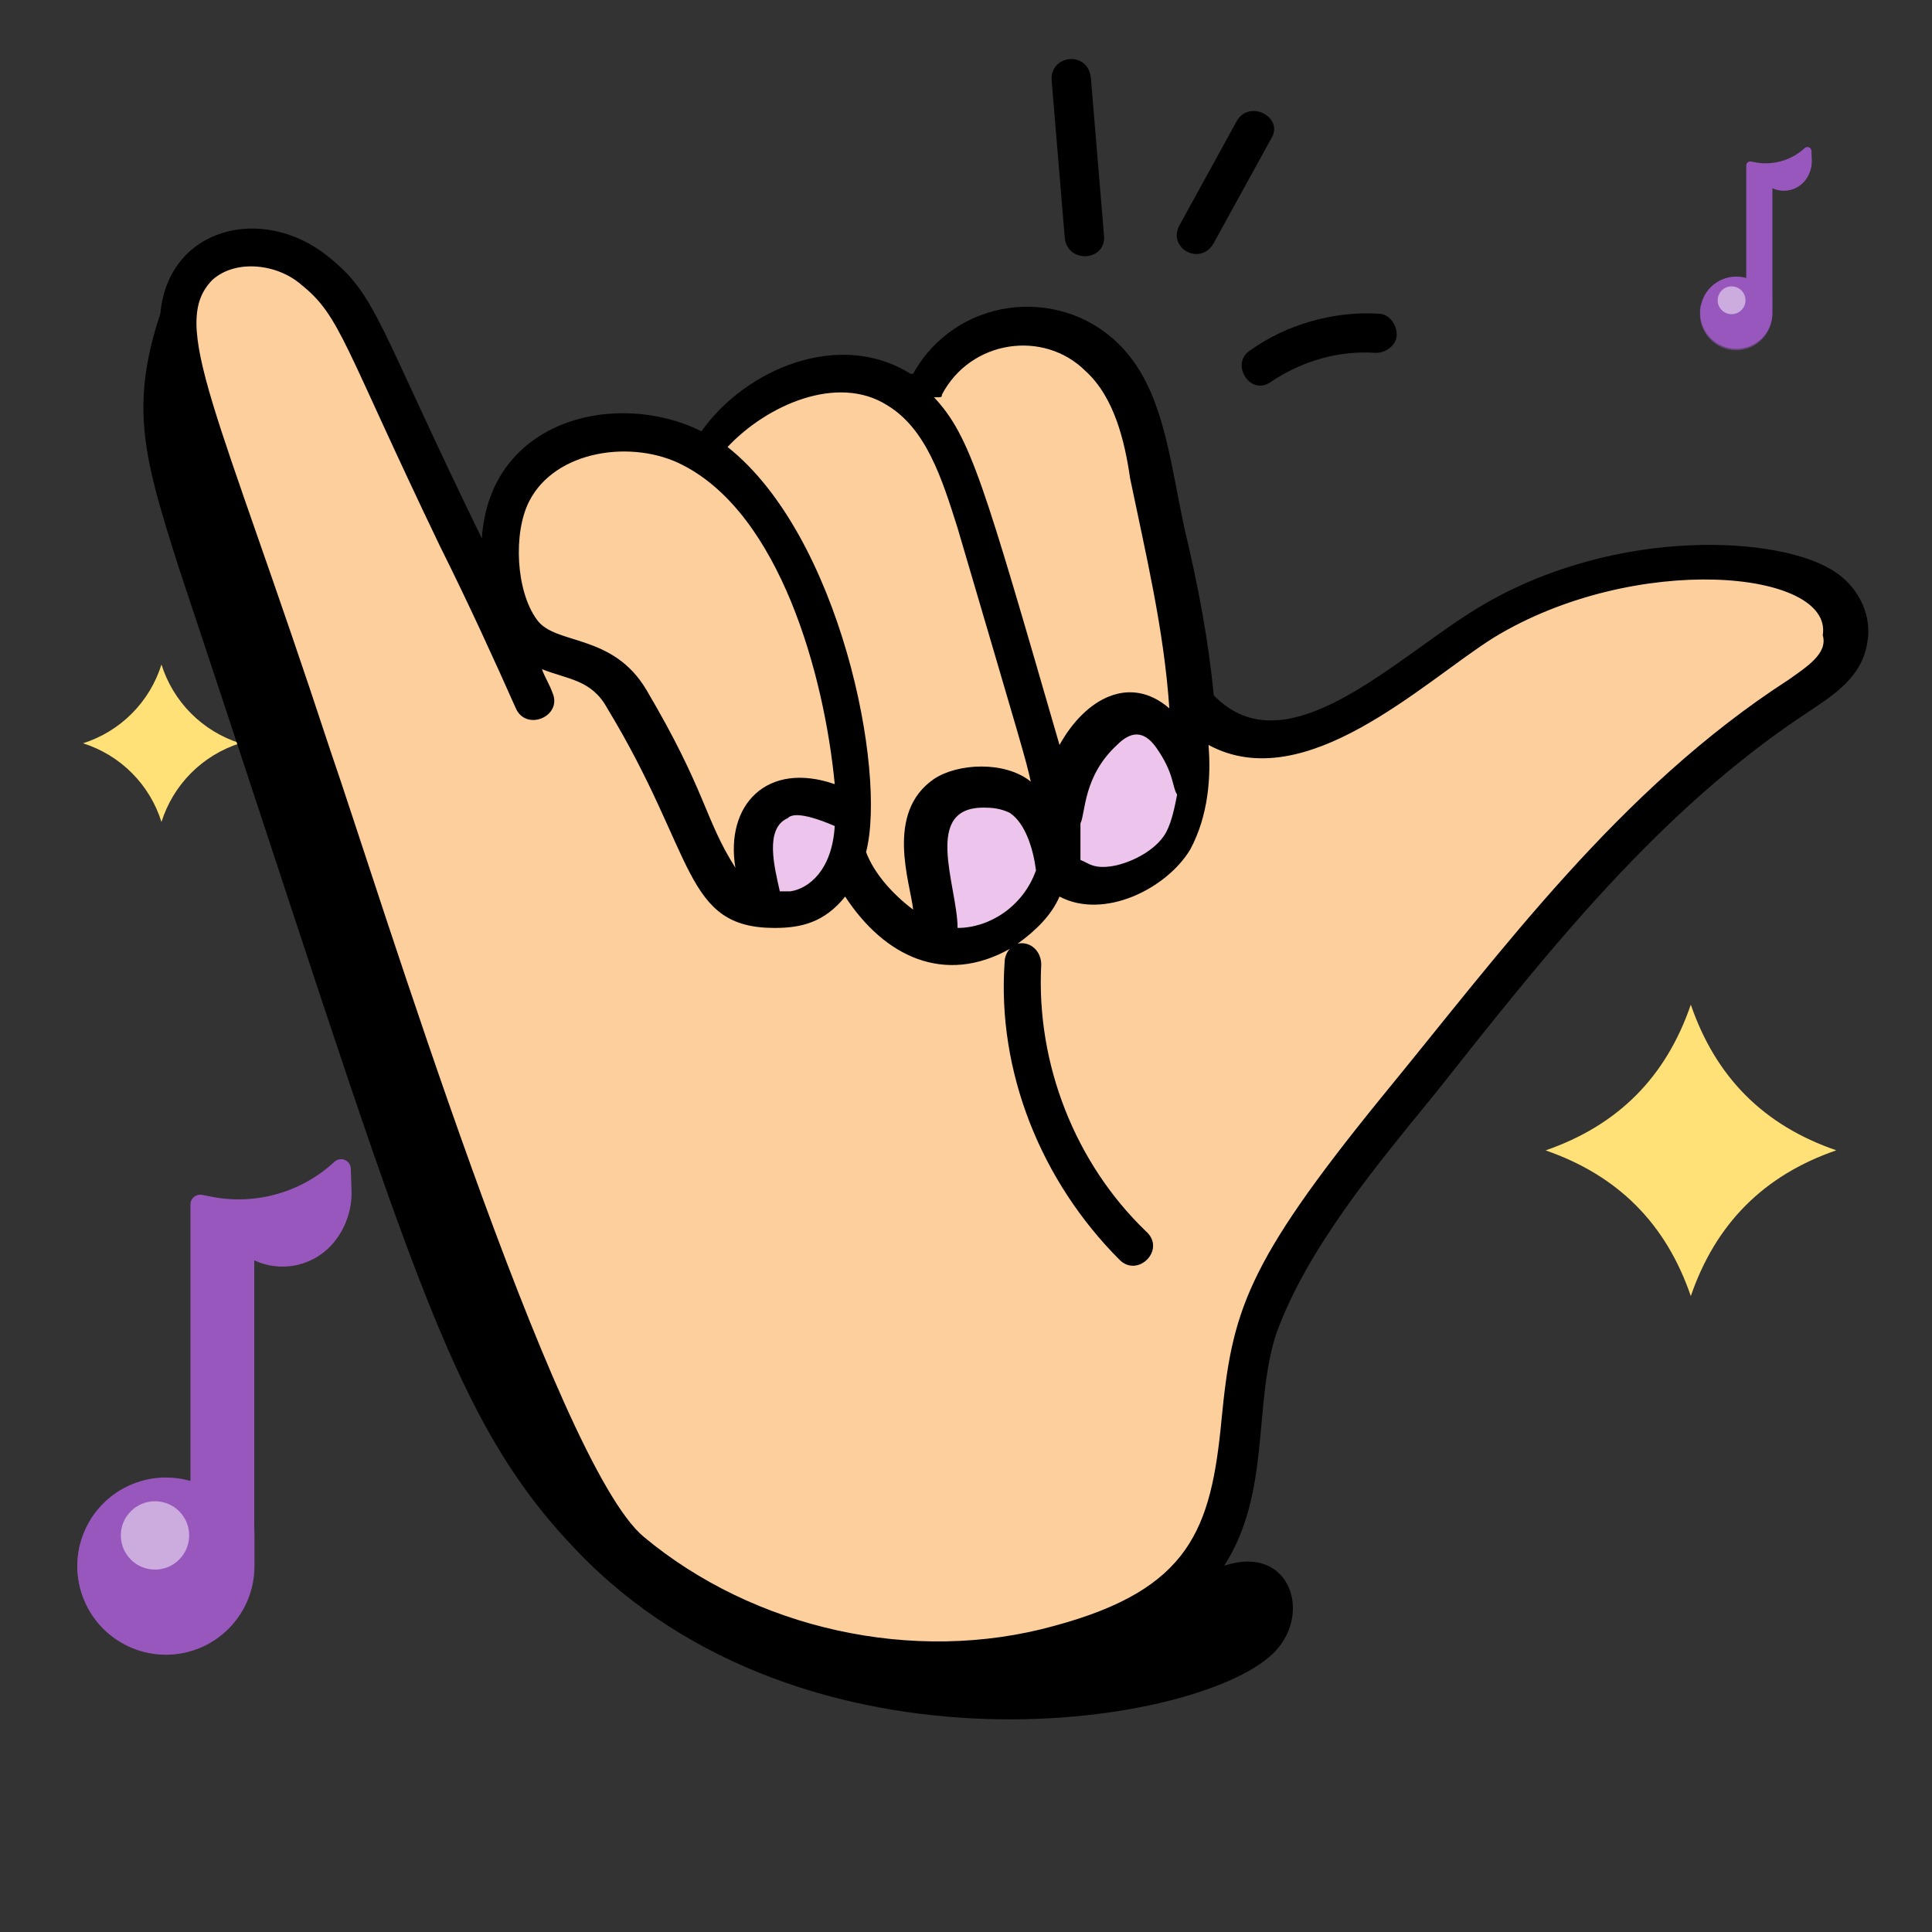 <svg width="50" height="50" viewBox="0 0 50 50" fill="none" xmlns="http://www.w3.org/2000/svg">
<rect x="0" y="0" width="50" height="50" fill="#333333" stroke="none"/>
<g clip-path="url(#clip0_3421_12710)">
<mask id="mask0_3421_12710" style="mask-type:luminance" maskUnits="userSpaceOnUse" x="0" y="0" width="50" height="50">
<path d="M0 0H50V50H0V0Z" fill="white"/>
</mask>
<g mask="url(#mask0_3421_12710)">
<path d="M9.098 30.82L9.079 30.248C9.078 30.199 9.063 30.151 9.035 30.11C9.008 30.07 8.968 30.038 8.923 30.019C8.877 30 8.827 29.995 8.779 30.005C8.731 30.014 8.686 30.037 8.651 30.071C8.231 30.459 7.725 30.744 7.175 30.9C6.625 31.057 6.046 31.082 5.485 30.973L5.232 30.924C5.195 30.917 5.157 30.918 5.121 30.927C5.084 30.936 5.05 30.953 5.021 30.977C4.992 31 4.969 31.03 4.953 31.064C4.937 31.098 4.929 31.135 4.929 31.173V31.73V38.326C4.723 38.267 4.509 38.238 4.295 38.238C3.993 38.237 3.695 38.297 3.417 38.412C3.138 38.527 2.885 38.696 2.672 38.909C2.459 39.122 2.29 39.374 2.175 39.653C2.059 39.931 2 40.229 2 40.531C2 40.832 2.059 41.13 2.175 41.408C2.29 41.687 2.459 41.94 2.672 42.153C2.885 42.365 3.138 42.534 3.417 42.65C3.695 42.765 3.993 42.824 4.295 42.824C4.595 42.824 4.893 42.764 5.171 42.649C5.449 42.534 5.701 42.365 5.913 42.152C6.126 41.939 6.294 41.686 6.409 41.408C6.523 41.13 6.581 40.831 6.58 40.531V32.617C6.938 32.784 7.342 32.824 7.725 32.729C8.108 32.634 8.447 32.41 8.685 32.096C8.964 31.73 9.11 31.28 9.098 30.82Z" fill="#9857BD"/>
<g style="mix-blend-mode:overlay" opacity="0.5">
<path d="M4.011 40.621C4.5 40.621 4.896 40.225 4.896 39.736C4.896 39.248 4.5 38.852 4.011 38.852C3.523 38.852 3.127 39.248 3.127 39.736C3.127 40.225 3.523 40.621 4.011 40.621Z" fill="white"/>
</g>
<g style="mix-blend-mode:multiply" opacity="0.5">
<path d="M5.919 41.075C6.132 40.862 6.301 40.609 6.416 40.331C6.532 40.052 6.591 39.753 6.59 39.452V40.528C6.589 40.851 6.52 41.171 6.387 41.466C6.254 41.761 6.06 42.025 5.818 42.24C5.576 42.454 5.291 42.615 4.983 42.712C4.674 42.809 4.348 42.839 4.027 42.801C3.705 42.763 3.396 42.657 3.118 42.49C2.84 42.324 2.601 42.101 2.416 41.836C2.231 41.57 2.104 41.268 2.044 40.95C1.984 40.632 1.992 40.305 2.067 39.991C2.162 40.388 2.361 40.752 2.644 41.047C2.928 41.341 3.284 41.554 3.677 41.665C4.07 41.776 4.486 41.779 4.881 41.675C5.276 41.572 5.636 41.364 5.924 41.075H5.919Z" fill="#9857BD"/>
</g>
<g style="mix-blend-mode:multiply" opacity="0.5">
<path d="M13.102 26.875C13.117 27.334 12.974 27.784 12.698 28.151C12.46 28.466 12.121 28.689 11.738 28.784C11.355 28.878 10.951 28.839 10.594 28.673V27.597C10.952 27.764 11.356 27.802 11.739 27.707C12.122 27.611 12.461 27.387 12.698 27.071C12.886 26.823 13.013 26.534 13.07 26.228C13.078 26.253 13.082 26.278 13.084 26.304L13.102 26.875Z" fill="#9857BD"/>
</g>
<path d="M46.887 4.136L46.88 3.905C46.88 3.885 46.873 3.866 46.862 3.849C46.85 3.833 46.835 3.82 46.816 3.813C46.798 3.805 46.778 3.803 46.758 3.806C46.739 3.81 46.721 3.818 46.706 3.832C46.535 3.99 46.33 4.105 46.107 4.169C45.884 4.233 45.648 4.244 45.42 4.2L45.317 4.18C45.302 4.177 45.287 4.177 45.272 4.181C45.257 4.185 45.243 4.192 45.231 4.201C45.219 4.211 45.209 4.223 45.203 4.237C45.196 4.251 45.193 4.266 45.193 4.282V4.506V7.195C45.109 7.17 45.022 7.158 44.934 7.158C44.812 7.158 44.69 7.182 44.577 7.229C44.463 7.276 44.36 7.345 44.273 7.432C44.186 7.519 44.118 7.622 44.071 7.736C44.024 7.849 44 7.971 44 8.094C44 8.341 44.098 8.579 44.274 8.754C44.449 8.93 44.687 9.028 44.934 9.028C45.057 9.028 45.179 9.004 45.292 8.957C45.406 8.91 45.509 8.842 45.596 8.755C45.683 8.668 45.752 8.565 45.799 8.452C45.846 8.338 45.87 8.216 45.87 8.094V4.869C46.016 4.937 46.181 4.953 46.336 4.914C46.492 4.875 46.63 4.784 46.727 4.656C46.838 4.506 46.895 4.323 46.887 4.136Z" fill="#9857BD"/>
<g style="mix-blend-mode:overlay" opacity="0.5">
<path d="M44.813 8.131C45.012 8.131 45.173 7.97 45.173 7.771C45.173 7.572 45.012 7.411 44.813 7.411C44.614 7.411 44.453 7.572 44.453 7.771C44.453 7.97 44.614 8.131 44.813 8.131Z" fill="white"/>
</g>
<g style="mix-blend-mode:multiply" opacity="0.5">
<path d="M45.591 8.316C45.766 8.141 45.865 7.903 45.865 7.655V8.092C45.87 8.218 45.849 8.344 45.805 8.461C45.76 8.579 45.692 8.687 45.605 8.777C45.517 8.868 45.412 8.94 45.297 8.99C45.181 9.039 45.056 9.065 44.93 9.065C44.804 9.065 44.679 9.039 44.563 8.99C44.447 8.94 44.343 8.868 44.255 8.777C44.168 8.687 44.1 8.579 44.055 8.461C44.011 8.344 43.99 8.218 43.995 8.092C43.995 8.019 44.003 7.945 44.021 7.874C44.059 8.035 44.141 8.184 44.256 8.304C44.371 8.423 44.517 8.51 44.677 8.556C44.837 8.601 45.006 8.602 45.167 8.56C45.328 8.518 45.474 8.434 45.592 8.316H45.591Z" fill="#9857BD"/>
</g>
<g style="mix-blend-mode:multiply" opacity="0.5">
<path d="M46.887 4.136C46.892 4.323 46.834 4.506 46.722 4.656C46.626 4.784 46.487 4.875 46.331 4.914C46.175 4.953 46.011 4.937 45.865 4.869V4.43C46.011 4.498 46.175 4.514 46.331 4.475C46.487 4.437 46.626 4.346 46.722 4.218C46.799 4.117 46.851 3.999 46.874 3.875C46.875 3.885 46.875 3.895 46.874 3.905L46.887 4.136Z" fill="#9857BD"/>
</g>
<path d="M40 29.772C41.873 29.122 43.114 27.88 43.758 26C44.402 27.875 45.643 29.125 47.523 29.77C45.642 30.419 44.402 31.671 43.758 33.542C43.114 31.662 41.869 30.42 40 29.772Z" fill="#FFE177"/>
<path d="M2.148 19.236C2.626 19.085 3.06 18.82 3.413 18.465C3.767 18.11 4.029 17.675 4.179 17.197C4.329 17.676 4.592 18.11 4.946 18.465C5.301 18.82 5.735 19.084 6.213 19.235C5.735 19.386 5.301 19.65 4.946 20.005C4.592 20.36 4.329 20.795 4.179 21.273C4.03 20.795 3.767 20.36 3.414 20.006C3.06 19.651 2.626 19.387 2.148 19.236Z" fill="#FFE177"/>
</g>
<path d="M17.5 18L18.5 25.5L19.5 26.5H22L26.5 25L30.5 24.5L32 22L31.5 19.5L30 17.5L28.5 16.5L25 16L21 15.5L17.5 18Z" fill="#EDC4EB"/>
<path d="M17.5 11.5C13.9 10.3 13 12.667 13 14C12.6 14.8 13.833 16.333 14.5 17C14.833 17.167 15.6 17.6 16 18C16.4 18.4 18.5 21.833 19.5 23.5V22L20.5 20.5L22 21V22.5L24 24C24.167 24.333 24.4 24.4 24 22C23.6 19.6 26.167 20.333 27.5 21C27.5 18.6 29.833 18.333 31 18.5L30 13.5C29.833 12.5 29.3 10.2 28.5 9C27.7 7.8 24.833 9.167 23.5 10C22 9 20 10 19 11C18.2 11.8 17.667 11.667 17.5 11.5Z" fill="#FCCF9D"/>
<path d="M9 8L13.5 17L15.5 17.5C16 18.5 17.3 20.9 18.5 22.5C19.7 24.1 21.333 23.5 22 23C24.4 25.8 26.667 23.833 27.5 22.5C28.7 23.7 30.333 22 31 21C31.4 21 30.833 20 30.5 19.5L31 18.5L33.5 19C33.833 19 35 18.6 37 17C39 15.4 41.833 14.667 43 14.5H46L47.5 15L48 17L45.5 19C43 19.5 34 31.5 33.5 32C33 32.5 32 36.5 32 37C32 37.5 31.5 40 30.5 41C29.5 42 27.5 43 22 43C17.6 43 14.833 38.667 14 36.5L6.5 16.5C6 14.833 4.9 11.2 4.5 10C4 8.5 4.5 7.5 6 6.5C7.2 5.7 8.5 7.167 9 8Z" fill="#FCCF9D"/>
<path d="M47.511 14.815C46.159 13.868 41.829 13.597 38.312 15.694C36.147 16.979 33.306 19.956 31.412 17.994C31.276 16.573 31.006 15.153 30.667 13.732C30.262 11.906 30.126 10.012 28.909 8.862C27.353 7.374 24.714 7.712 23.632 9.674C23.632 9.674 23.632 9.674 23.564 9.674C21.738 8.524 19.303 9.538 18.153 11.162C15.988 10.079 12.673 10.823 12.47 13.935C9.764 8.388 9.764 7.644 8.479 6.629C6.788 5.276 4.353 5.885 4.15 8.118C3.338 10.553 3.744 11.906 4.623 14.679C10.711 32.944 11.523 36.732 15.176 40.385C21.264 46.406 31.614 44.579 33.103 42.618C33.914 41.603 33.306 39.979 31.682 40.521C32.9 38.627 32.426 36.327 33.035 34.5C33.847 32.268 35.673 30.103 37.161 28.276C40.003 24.691 42.911 20.971 46.835 18.4C47.444 17.994 48.188 17.521 48.323 16.641C48.459 15.965 48.12 15.221 47.511 14.815ZM24.782 24.015C24.782 22.932 23.835 20.835 25.526 20.903C25.797 20.903 26 20.971 26.135 21.038C26.541 21.309 26.744 21.985 26.811 22.526C26.473 23.474 25.594 24.015 24.782 24.015ZM27.962 21.309C28.097 21.038 28.029 20.091 28.909 19.279C29.247 18.941 29.585 18.873 29.923 19.347C30.397 20.023 30.329 20.362 30.464 20.565C30.397 20.903 30.329 21.241 30.194 21.512C29.991 21.918 29.45 22.256 28.909 22.391C28.3 22.526 28.164 22.323 27.962 22.256C27.962 21.985 27.962 21.647 27.962 21.309ZM24.376 10.215C25.12 8.794 27.014 8.524 28.097 9.606C28.841 10.282 29.111 11.432 29.247 12.379C29.653 14.341 30.126 16.303 30.262 18.332C29.247 17.453 28.097 18.062 27.42 19.279C25.459 12.515 25.12 11.297 24.173 10.282C24.376 10.282 24.376 10.282 24.376 10.215ZM22.956 10.485C23.97 11.094 24.376 12.379 24.782 13.665C26.473 19.415 26.541 19.618 26.676 20.227C26 19.685 24.782 19.753 24.173 20.159C22.888 21.038 23.564 22.865 23.632 23.541C23.091 23.135 22.617 22.594 22.414 22.053C22.956 19.956 21.738 13.868 18.829 11.568C19.844 10.485 21.67 9.674 22.956 10.485ZM20.182 23.068C20.047 22.459 19.776 21.444 20.385 21.174C20.453 21.106 20.656 20.971 21.603 21.377C21.535 22.526 20.926 23 20.453 23.068C20.385 23.068 20.25 23.068 20.182 23.068ZM13.688 12.988C14.364 11.635 16.394 11.365 17.679 12.041C20.182 13.326 21.332 17.453 21.603 20.294C19.844 19.685 18.762 20.835 19.032 22.459C18.22 21.174 18.288 20.497 16.732 17.859C15.853 16.371 14.364 16.709 13.891 16.032C13.35 15.288 13.282 13.8 13.688 12.988ZM46.294 17.588C41.897 20.429 38.853 24.623 35.741 28.412C32.223 32.741 31.885 33.959 31.614 36.732C31.344 39.574 30.803 41.129 27.285 42.077C23.632 43.091 19.506 42.144 16.664 39.776C14.364 37.882 9.764 22.932 8.547 19.415C5.638 10.553 4.353 8.388 5.503 7.238C6.111 6.697 7.194 6.832 7.803 7.374C8.817 8.185 8.885 8.929 11.388 14.138C12.132 15.627 12.809 17.115 13.35 18.332C13.62 18.941 14.567 18.535 14.297 17.927C14.229 17.724 14.094 17.521 14.026 17.318C14.703 17.588 15.312 17.588 15.717 18.332C18.017 22.121 17.679 24.015 20.047 24.015C20.723 24.015 21.332 23.879 21.873 23.203C22.888 24.759 24.444 25.503 26.135 24.556C26.067 24.623 26 24.759 26 24.894C25.797 27.735 26.947 30.576 28.976 32.606C29.45 33.079 30.194 32.335 29.653 31.862C27.826 30.103 26.811 27.532 26.947 24.962C26.947 24.623 26.676 24.353 26.338 24.421C26.811 24.082 27.217 23.677 27.42 23.203C28.57 23.812 30.194 23 30.803 21.985C31.276 21.106 31.344 20.091 31.276 19.279C33.779 20.632 36.823 17.656 38.65 16.506C42.303 14.274 47.444 14.747 47.173 16.438C47.309 16.912 46.767 17.25 46.294 17.588Z" fill="black"/>
<path d="M27.218 2.097L27.556 6.156C27.624 6.832 28.639 6.765 28.571 6.088L28.233 2.029C28.165 1.285 27.15 1.421 27.218 2.097Z" fill="black"/>
<path d="M32.019 3.112L30.531 5.818C30.193 6.426 31.072 6.9 31.411 6.291L32.899 3.585C33.237 3.044 32.358 2.571 32.019 3.112Z" fill="black"/>
<path d="M32.9 9.876C33.712 9.335 34.659 9.065 35.606 9.132C35.877 9.132 36.147 8.929 36.147 8.659C36.147 8.388 35.944 8.118 35.674 8.118C34.524 8.05 33.306 8.388 32.359 9.065C31.818 9.403 32.359 10.282 32.9 9.876Z" fill="black"/>
</g>
<defs>
<clipPath id="clip0_3421_12710">
<rect width="50" height="50" fill="white"/>
</clipPath>
</defs>
</svg>
